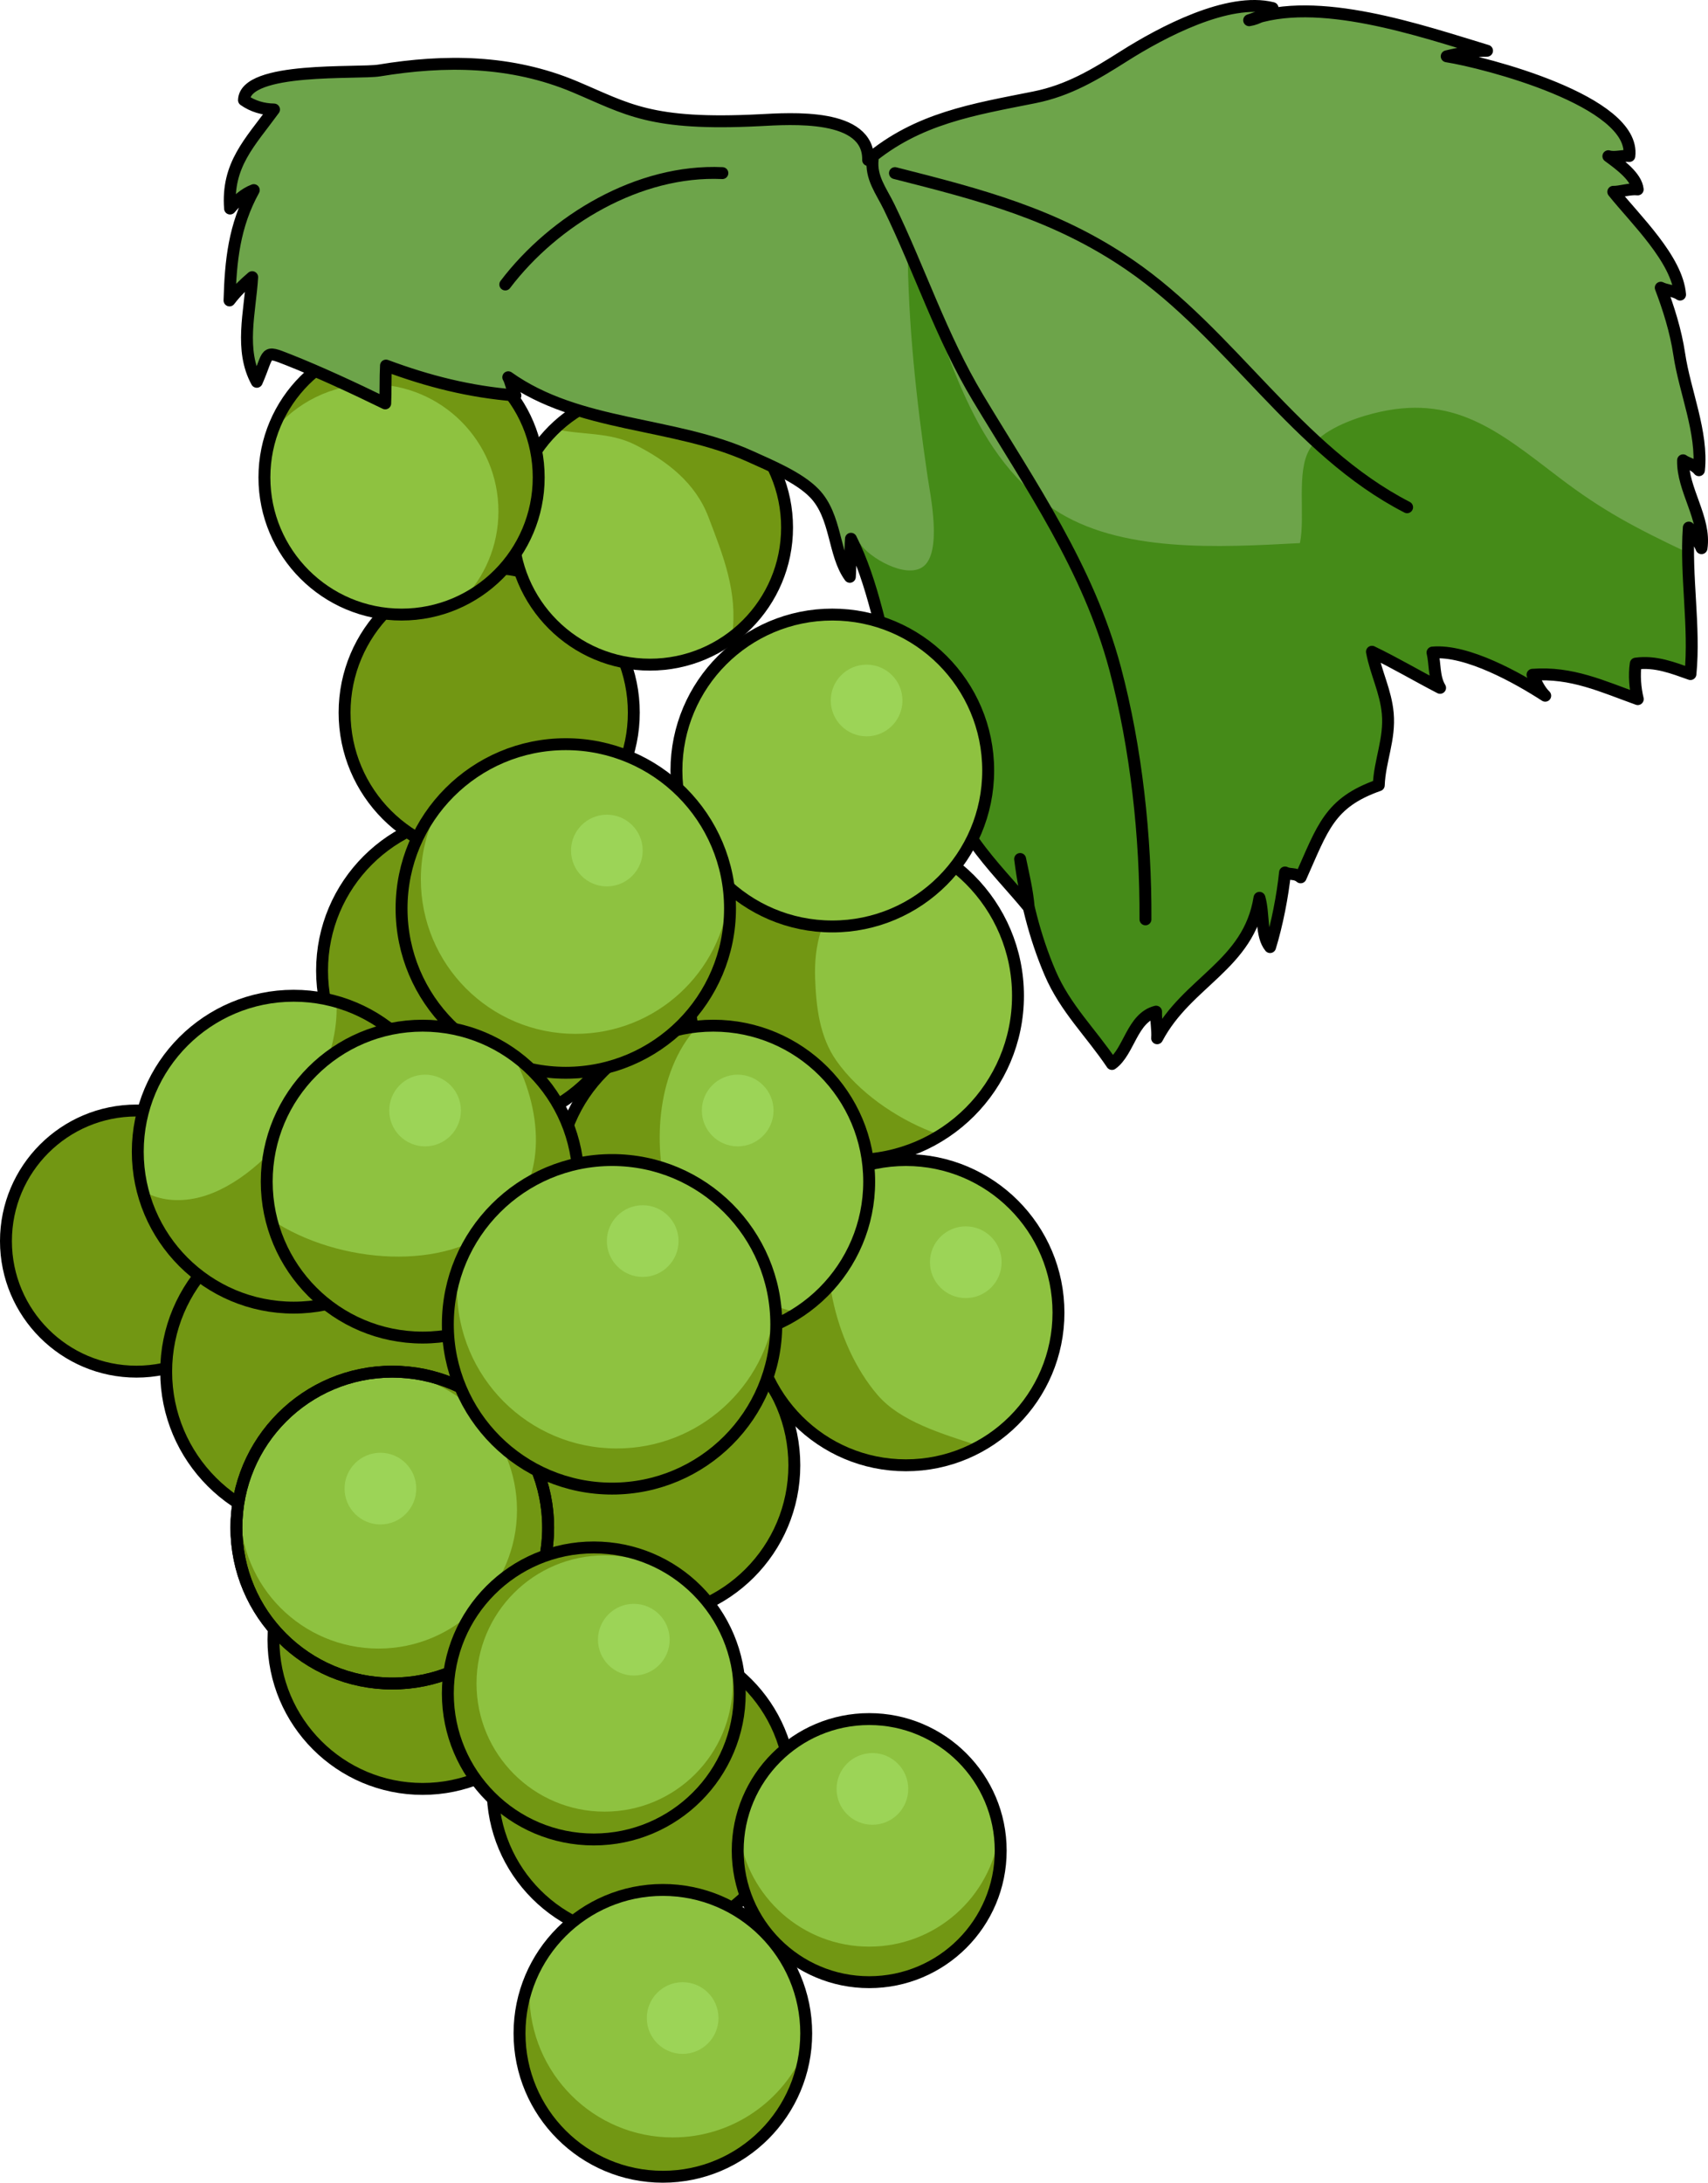 <?xml version="1.0" encoding="utf-8"?>
<!-- Generator: Adobe Illustrator 22.0.0, SVG Export Plug-In . SVG Version: 6.00 Build 0)  -->
<svg version="1.1" id="Layer_1" xmlns="http://www.w3.org/2000/svg" xmlns:xlink="http://www.w3.org/1999/xlink" x="0px" y="0px"
	 width="143.474px" height="183.277px" viewBox="0 0 143.474 183.277" enable-background="new 0 0 143.474 183.277"
	 xml:space="preserve">
<g>
	<path fill="#729713" d="M66.725,123.039c0,7.077-5.737,12.816-12.815,12.816c-7.079,0-12.816-5.739-12.816-12.816
		c0-7.078,5.737-12.816,12.816-12.816C60.987,110.222,66.725,115.961,66.725,123.039z"/>
	<path fill="none" stroke="#000000" stroke-linecap="round" stroke-linejoin="round" stroke-miterlimit="10" d="M66.725,123.039
		c0,7.077-5.737,12.816-12.815,12.816c-7.079,0-12.816-5.739-12.816-12.816c0-7.078,5.737-12.816,12.816-12.816
		C60.987,110.222,66.725,115.961,66.725,123.039z"/>
	<path fill="#729713" d="M53.241,81.504c0,7.23-5.861,13.094-13.093,13.094c-7.231,0-13.095-5.863-13.095-13.094
		c0-7.232,5.863-13.095,13.095-13.095C47.38,68.409,53.241,74.271,53.241,81.504z"/>
	<path fill="none" stroke="#000000" stroke-linecap="round" stroke-linejoin="round" stroke-miterlimit="10" d="M53.241,81.504
		c0,7.23-5.861,13.094-13.093,13.094c-7.231,0-13.095-5.863-13.095-13.094c0-7.232,5.863-13.095,13.095-13.095
		C47.38,68.409,53.241,74.271,53.241,81.504z"/>
	<path fill="#729713" d="M22.427,104.211c0,6.055-4.908,10.964-10.963,10.964S0.5,110.265,0.5,104.211
		c0-6.055,4.909-10.963,10.964-10.963S22.427,98.156,22.427,104.211z"/>
	<path fill="none" stroke="#000000" stroke-linecap="round" stroke-linejoin="round" stroke-miterlimit="10" d="M22.427,104.211
		c0,6.055-4.908,10.964-10.963,10.964S0.5,110.265,0.5,104.211c0-6.055,4.909-10.963,10.964-10.963S22.427,98.156,22.427,104.211z"
		/>
	<path fill="#729713" d="M40.147,115.175c0,7.23-5.861,13.093-13.093,13.093c-7.231,0-13.095-5.862-13.095-13.093
		c0-7.232,5.863-13.095,13.095-13.095C34.286,102.081,40.147,107.943,40.147,115.175z"/>
	<path fill="none" stroke="#000000" stroke-linecap="round" stroke-linejoin="round" stroke-miterlimit="10" d="M40.147,115.175
		c0,7.23-5.861,13.093-13.093,13.093c-7.231,0-13.095-5.862-13.095-13.093c0-7.232,5.863-13.095,13.095-13.095
		C34.286,102.081,40.147,107.943,40.147,115.175z"/>
	<path fill="#729713" d="M48.028,137.683c0,6.918-5.609,12.529-12.528,12.529c-6.921,0-12.53-5.611-12.53-12.529
		c0-6.921,5.609-12.531,12.53-12.531C42.419,125.152,48.028,130.762,48.028,137.683z"/>
	<path fill="none" stroke="#000000" stroke-linecap="round" stroke-linejoin="round" stroke-miterlimit="10" d="M48.028,137.683
		c0,6.918-5.609,12.529-12.528,12.529c-6.921,0-12.53-5.611-12.53-12.529c0-6.921,5.609-12.531,12.53-12.531
		C42.419,125.152,48.028,130.762,48.028,137.683z"/>
	<path fill="#8EC240" d="M46.046,128.269c0,7.23-5.863,13.094-13.094,13.094c-7.232,0-13.094-5.863-13.094-13.094
		c0-7.232,5.861-13.095,13.094-13.095C40.183,115.174,46.046,121.037,46.046,128.269z"/>
	<path fill="#729713" d="M32.952,115.174c-0.194,0-0.384,0.021-0.576,0.029c6.151,0.302,11.051,5.371,11.051,11.598
		c0,6.421-5.206,11.626-11.627,11.626s-11.626-5.205-11.626-11.626c0-0.751,0.077-1.483,0.214-2.194
		c-0.339,1.163-0.529,2.39-0.529,3.662c0,7.23,5.861,13.094,13.094,13.094c7.23,0,13.094-5.863,13.094-13.094
		C46.046,121.037,40.183,115.174,32.952,115.174z"/>
	<path fill="none" stroke="#000000" stroke-linecap="round" stroke-linejoin="round" stroke-miterlimit="10" d="M46.046,128.269
		c0,7.23-5.863,13.094-13.094,13.094c-7.232,0-13.094-5.863-13.094-13.094c0-7.232,5.861-13.095,13.094-13.095
		C40.183,115.174,46.046,121.037,46.046,128.269z"/>
	<path fill="#729713" d="M66.438,150.212c0,6.918-5.608,12.529-12.528,12.529c-6.92,0-12.529-5.611-12.529-12.529
		c0-6.92,5.609-12.531,12.529-12.531C60.829,137.681,66.438,143.293,66.438,150.212z"/>
	<path fill="none" stroke="#000000" stroke-linecap="round" stroke-linejoin="round" stroke-miterlimit="10" d="M66.438,150.212
		c0,6.918-5.608,12.529-12.528,12.529c-6.92,0-12.529-5.611-12.529-12.529c0-6.92,5.609-12.531,12.529-12.531
		C60.829,137.681,66.438,143.293,66.438,150.212z"/>
	<path fill="#8EC240" d="M85.512,83.611c0,7.617-6.177,13.795-13.794,13.795c-7.62,0-13.797-6.178-13.797-13.795
		c0-7.62,6.177-13.797,13.797-13.797C79.335,69.814,85.512,75.991,85.512,83.611z"/>
	<path fill="#729713" d="M71.718,97.406c2.701,0,5.213-0.789,7.34-2.131c-0.337-0.088-0.631-0.171-0.842-0.253
		c-2.985-1.166-6.11-3.32-7.966-5.966c-1.412-2.014-1.694-4.52-1.78-6.928c-0.095-2.666,0.529-5.361,2.505-7.272
		c1.649-1.595,4.612-3.349,7.025-3.132l0.097-0.34c-1.908-0.998-4.075-1.57-6.378-1.57c-7.62,0-13.797,6.177-13.797,13.797
		C57.921,91.228,64.098,97.406,71.718,97.406z"/>
	<path fill="none" stroke="#000000" stroke-linecap="round" stroke-linejoin="round" stroke-miterlimit="10" d="M85.512,83.611
		c0,7.617-6.177,13.795-13.794,13.795c-7.62,0-13.797-6.178-13.797-13.795c0-7.62,6.177-13.797,13.797-13.797
		C79.335,69.814,85.512,75.991,85.512,83.611z"/>
	<circle fill="#8EC240" cx="76.097" cy="110.222" r="12.816"/>
	<path fill="#729713" d="M76.097,123.039c2.256,0,4.373-0.587,6.214-1.611c-3.297-1.063-6.698-2.083-8.597-4.297
		c-3.625-4.225-5.348-11.697-3.342-16.986h-2.176c-2.989,2.347-4.916,5.983-4.916,10.078
		C63.28,117.299,69.019,123.039,76.097,123.039z"/>
	
		<circle fill="none" stroke="#000000" stroke-linecap="round" stroke-linejoin="round" stroke-miterlimit="10" cx="76.097" cy="110.222" r="12.816"/>
	<path fill="#8EC240" d="M37.761,96.705c0,7.231-5.861,13.094-13.093,13.094s-13.095-5.863-13.095-13.094
		c0-7.232,5.863-13.094,13.095-13.094S37.761,89.472,37.761,96.705z"/>
	<path fill="#729713" d="M28.261,84.122c0.391,6.832-6.173,15.426-11.961,16.518c-1.693,0.319-3.119,0.042-4.286-0.619
		c1.47,5.622,6.57,9.778,12.654,9.778c6.279,0,11.52-4.423,12.792-10.321c0.13-0.991,0.228-1.992,0.29-2.991
		C37.652,90.599,33.675,85.666,28.261,84.122z"/>
	<path fill="none" stroke="#000000" stroke-linecap="round" stroke-linejoin="round" stroke-miterlimit="10" d="M37.761,96.705
		c0,7.231-5.861,13.094-13.093,13.094s-13.095-5.863-13.095-13.094c0-7.232,5.863-13.094,13.095-13.094S37.761,89.472,37.761,96.705
		z"/>
	<path fill="#8EC240" d="M73.013,99.22c0,7.229-5.861,13.093-13.093,13.093c-7.231,0-13.095-5.863-13.095-13.093
		c0-7.232,5.863-13.096,13.095-13.096C67.151,86.125,73.013,91.988,73.013,99.22z"/>
	<path fill="#729713" d="M66.991,110.228c-4.851-1.242-9.006-3.792-10.698-9.012c-1.524-4.703-1.232-11.131,2.229-14.943
		c0.022-0.025,0.052-0.055,0.077-0.081c-6.611,0.663-11.773,6.241-11.773,13.028c0,7.229,5.863,13.093,13.095,13.093
		C62.527,112.313,64.95,111.542,66.991,110.228z"/>
	<path fill="none" stroke="#000000" stroke-linecap="round" stroke-linejoin="round" stroke-miterlimit="10" d="M73.013,99.22
		c0,7.229-5.861,13.093-13.093,13.093c-7.231,0-13.095-5.863-13.095-13.093c0-7.232,5.863-13.096,13.095-13.096
		C67.151,86.125,73.013,91.988,73.013,99.22z"/>
	<path fill="#729713" d="M53.241,59.836c0,6.708-5.439,12.148-12.148,12.148c-6.71,0-12.148-5.44-12.148-12.148
		c0-6.711,5.438-12.149,12.148-12.149C47.802,47.686,53.241,53.125,53.241,59.836z"/>
	<path fill="#729713" d="M49.417,60.115c0,5.355-4.344,9.699-9.701,9.699c-5.358,0-9.701-4.344-9.701-9.699
		c0-5.359,4.343-9.702,9.701-9.702C45.073,50.413,49.417,54.755,49.417,60.115z"/>
	<path fill="none" stroke="#000000" stroke-linecap="round" stroke-linejoin="round" stroke-miterlimit="10" d="M53.241,59.836
		c0,6.708-5.439,12.148-12.148,12.148c-6.71,0-12.148-5.44-12.148-12.148c0-6.711,5.438-12.149,12.148-12.149
		C47.802,47.686,53.241,53.125,53.241,59.836z"/>
	<path fill="#8EC240" d="M66.114,44.291c0,6.36-5.157,11.519-11.519,11.519c-6.362,0-11.52-5.158-11.52-11.519
		c0-6.363,5.157-11.521,11.52-11.521C60.957,32.769,66.114,37.927,66.114,44.291z"/>
	<path fill="#729713" d="M54.595,32.769c-3.113,0-5.934,1.24-8.006,3.248c2.213,0.535,4.573,0.223,6.763,1.33
		c2.68,1.354,5.064,3.193,6.156,6.063c1.252,3.288,2.464,6.261,2.005,9.893c-0.009,0.069-0.024,0.14-0.035,0.209
		c2.81-2.101,4.637-5.443,4.637-9.221C66.114,37.927,60.957,32.769,54.595,32.769z"/>
	<path fill="none" stroke="#000000" stroke-linecap="round" stroke-linejoin="round" stroke-miterlimit="10" d="M66.114,44.291
		c0,6.36-5.157,11.519-11.519,11.519c-6.362,0-11.52-5.158-11.52-11.519c0-6.363,5.157-11.521,11.52-11.521
		C60.957,32.769,66.114,37.927,66.114,44.291z"/>
	<path fill="#8EC240" d="M45.251,40.086c0,6.36-5.156,11.519-11.519,11.519c-6.362,0-11.521-5.158-11.521-11.519
		c0-6.363,5.158-11.521,11.521-11.521C40.095,28.564,45.251,33.722,45.251,40.086z"/>
	<path fill="#729713" d="M33.732,28.564c-5.033,0-9.302,3.233-10.87,7.732c1.954-2.453,4.962-4.029,8.342-4.029
		c5.892,0,10.665,4.775,10.665,10.668c0,2.916-1.173,5.558-3.071,7.483c3.818-1.876,6.453-5.792,6.453-10.333
		C45.251,33.722,40.095,28.564,33.732,28.564z"/>
	<path fill="none" stroke="#000000" stroke-linecap="round" stroke-linejoin="round" stroke-miterlimit="10" d="M45.251,40.086
		c0,6.36-5.156,11.519-11.519,11.519c-6.362,0-11.521-5.158-11.521-11.519c0-6.363,5.158-11.521,11.521-11.521
		C40.095,28.564,45.251,33.722,45.251,40.086z"/>
	<circle fill="#8EC240" cx="73.014" cy="155.394" r="11.046"/>
	<path fill="#729713" d="M73.014,163.455c-5.593,0-10.203-4.16-10.934-9.553c-0.066,0.49-0.112,0.984-0.112,1.492
		c0,6.1,4.945,11.047,11.046,11.047c6.101,0,11.046-4.947,11.046-11.047c0-0.508-0.046-1.002-0.112-1.492
		C83.217,159.295,78.606,163.455,73.014,163.455z"/>
	
		<circle fill="none" stroke="#000000" stroke-linecap="round" stroke-linejoin="round" stroke-miterlimit="10" cx="73.014" cy="155.394" r="11.046"/>
	<path fill="#6DA44A" d="M63.806,10.094c-9.205,0.467-11.074-0.936-15.518-2.806C42.946,5.04,37.374,5.009,31.864,5.917
		c-1.771,0.293-11.268-0.362-11.37,2.489c0.738,0.524,1.62,0.776,2.524,0.788c-2.032,2.789-3.971,4.633-3.693,8.317
		c0.549-0.646,1.208-1.254,1.993-1.547c-1.64,2.978-1.944,5.915-2.039,9.263c0.551-0.729,1.212-1.361,1.905-1.955
		c-0.184,2.969-1.078,6.107,0.386,8.787c1.089-2.484,0.533-2.684,2.637-1.856c2.561,1.009,5.575,2.409,8.152,3.669
		c0.046-1.047,0.009-2.132,0.065-3.176c3.557,1.322,7.001,2.2,10.871,2.512c-0.281-0.438-0.383-1.178-0.601-1.531
		c5.918,4.22,13.841,3.712,20.324,6.646c1.713,0.775,4.107,1.767,5.391,3.099c1.877,1.948,1.582,5.096,2.979,7.012
		c0.075-1.053,0.019-2.152,0.094-3.195c1.845,3.636,2.672,8.344,3.692,12.326c0.558,2.173,0.831,4.5,1.639,6.6
		c0.698,1.813,1.982,3.092,2.822,4.78c-0.043-1.589-0.018-3.183-0.018-4.772c-0.463,4.67,4.125,8.724,6.793,12.01
		c-0.108-1.354-0.446-2.746-0.718-4.055c0.41,3.264,1.223,6.544,2.519,9.57c1.277,2.979,3.426,5.004,5.195,7.642
		c1.443-1.036,1.688-3.886,3.706-4.394c-0.026,0.71,0.146,1.537,0.089,2.236c2.533-4.785,7.686-6.127,8.596-11.793
		c0.393,1.356,0.099,3.169,0.891,4.136c0.578-1.87,1.054-4.295,1.256-6.265c0.446,0.223,0.848,0.014,1.311,0.408
		c1.863-4.162,2.404-6.271,6.563-7.733c0.076-2.047,0.951-3.871,0.754-6.038c-0.167-1.851-0.998-3.397-1.327-5.171
		c1.95,0.938,3.838,2.058,5.723,3.031c-0.539-0.893-0.409-2.031-0.636-2.963c2.911-0.266,7.216,2.167,9.468,3.625
		c-0.498-0.481-0.784-1.17-1.068-1.76c3.289-0.248,5.856,0.973,8.842,2.045c-0.216-0.891-0.315-2.013-0.169-2.98
		c1.65-0.235,3.144,0.364,4.594,0.877c0.39-4.006-0.426-8.23-0.139-12.299c0.35,0.625,0.812,1.078,1.068,1.729
		c0.372-2.479-1.614-4.931-1.549-7.38c0.316,0.244,0.949,0.342,1.333,0.832c0.339-3.156-1.19-6.608-1.653-9.735
		c-0.289-1.951-0.916-3.921-1.555-5.589c0.439,0.229,1.137,0.244,1.624,0.578c-0.243-2.979-3.76-6.32-5.611-8.632
		c0.516,0.024,1.411-0.28,2.051-0.2c-0.113-1.075-1.512-2.089-2.464-2.788c0.548,0.163,1.222-0.084,1.763-0.019
		c0.558-4.609-12.193-7.877-15.342-8.369c1.121-0.275,2.231-0.465,3.388-0.468C119.375,2.59,110.613-0.458,104.93,1.7
		c0.771-0.121,1.407-0.548,1.968-1.022c-3.729-0.939-9.33,2.041-12.485,4.039c-2.45,1.552-4.652,2.88-7.517,3.454
		c-5.073,1.016-9.808,1.741-13.971,5.266C73.009,9.469,66.407,9.962,63.806,10.094z"/>
	<g>
		<path fill="#458B18" d="M137.573,58.703c-0.216-0.891-0.315-2.013-0.169-2.98c1.65-0.235,3.144,0.364,4.594,0.877
			c0.322-3.314-0.173-6.777-0.193-10.179c-0.065-0.03-0.134-0.06-0.199-0.091c-4.252-2.022-6.963-3.43-10.675-6.262
			c-5.106-3.896-8.867-7.082-15.609-5.342c-1.565,0.404-4.354,1.359-5.323,3.01c-1.128,1.919-0.337,5.594-0.802,7.866
			c-6.78,0.362-15.165,0.854-20.708-2.867c-7.385-4.958-9.011-14.409-12.248-21.981c0.043,6.552,0.733,12.814,1.673,19.242
			c0.223,1.523,1.275,6.43-0.4,7.606c-1.456,1.022-4.533-0.812-5.266-1.95l-0.268,0.669c1.501,3.458,2.273,7.642,3.195,11.241
			c0.558,2.173,0.831,4.5,1.639,6.6c0.698,1.813,1.982,3.092,2.822,4.78c-0.032-1.207-0.026-2.417-0.021-3.626
			c0.3,4.188,4.351,7.85,6.797,10.863c-0.007-0.081-0.021-0.163-0.028-0.244c0.449,1.973,1.039,3.915,1.829,5.76
			c1.277,2.979,3.426,5.004,5.195,7.642c1.443-1.036,1.688-3.886,3.706-4.394c-0.026,0.71,0.146,1.537,0.089,2.236
			c2.533-4.785,7.686-6.127,8.596-11.793c0.393,1.356,0.099,3.169,0.891,4.136c0.578-1.87,1.054-4.295,1.256-6.265
			c0.446,0.223,0.848,0.014,1.311,0.408c1.863-4.162,2.404-6.271,6.563-7.733c0.076-2.047,0.951-3.871,0.754-6.038
			c-0.167-1.851-0.998-3.397-1.327-5.171c1.95,0.938,3.838,2.058,5.723,3.031c-0.539-0.893-0.409-2.031-0.636-2.963
			c2.911-0.266,7.216,2.167,9.468,3.625c-0.498-0.481-0.784-1.17-1.068-1.76C132.02,56.41,134.588,57.63,137.573,58.703z"/>
		<path fill="#458B18" d="M71.409,47.749l-0.171,0.427c0.053,0.084,0.093,0.177,0.15,0.256
			C71.404,48.207,71.402,47.976,71.409,47.749z"/>
	</g>
	<path fill="none" stroke="#000000" stroke-linecap="round" stroke-linejoin="round" stroke-miterlimit="10" d="M63.806,10.094
		c-9.205,0.467-11.074-0.936-15.518-2.806C42.946,5.04,37.374,5.009,31.864,5.917c-1.771,0.293-11.268-0.362-11.37,2.489
		c0.738,0.524,1.62,0.776,2.524,0.788c-2.032,2.789-3.971,4.633-3.693,8.317c0.549-0.646,1.208-1.254,1.993-1.547
		c-1.64,2.978-1.944,5.915-2.039,9.263c0.551-0.729,1.212-1.361,1.905-1.955c-0.184,2.969-1.078,6.107,0.386,8.787
		c1.089-2.484,0.533-2.684,2.637-1.856c2.561,1.009,5.575,2.409,8.152,3.669c0.046-1.047,0.009-2.132,0.065-3.176
		c3.557,1.322,7.001,2.2,10.871,2.512c-0.281-0.438-0.383-1.178-0.601-1.531c5.918,4.22,13.841,3.712,20.324,6.646
		c1.713,0.775,4.107,1.767,5.391,3.099c1.877,1.948,1.582,5.096,2.979,7.012c0.075-1.053,0.019-2.152,0.094-3.195
		c1.845,3.636,2.672,8.344,3.692,12.326c0.558,2.173,0.831,4.5,1.639,6.6c0.698,1.813,1.982,3.092,2.822,4.78
		c-0.043-1.589-0.018-3.183-0.018-4.772c-0.463,4.67,4.125,8.724,6.793,12.01c-0.108-1.354-0.446-2.746-0.718-4.055
		c0.41,3.264,1.223,6.544,2.519,9.57c1.277,2.979,3.426,5.004,5.195,7.642c1.443-1.036,1.688-3.886,3.706-4.394
		c-0.026,0.71,0.146,1.537,0.089,2.236c2.533-4.785,7.686-6.127,8.596-11.793c0.393,1.356,0.099,3.169,0.891,4.136
		c0.578-1.87,1.054-4.295,1.256-6.265c0.446,0.223,0.848,0.014,1.311,0.408c1.863-4.162,2.404-6.271,6.563-7.733
		c0.076-2.047,0.951-3.871,0.754-6.038c-0.167-1.851-0.998-3.397-1.327-5.171c1.95,0.938,3.838,2.058,5.723,3.031
		c-0.539-0.893-0.409-2.031-0.636-2.963c2.911-0.266,7.216,2.167,9.468,3.625c-0.498-0.481-0.784-1.17-1.068-1.76
		c3.289-0.248,5.856,0.973,8.842,2.045c-0.216-0.891-0.315-2.013-0.169-2.98c1.65-0.235,3.144,0.364,4.594,0.877
		c0.39-4.006-0.426-8.23-0.139-12.299c0.35,0.625,0.812,1.078,1.068,1.729c0.372-2.479-1.614-4.931-1.549-7.38
		c0.316,0.244,0.949,0.342,1.333,0.832c0.339-3.156-1.19-6.608-1.653-9.735c-0.289-1.951-0.916-3.921-1.555-5.589
		c0.439,0.229,1.137,0.244,1.624,0.578c-0.243-2.979-3.76-6.32-5.611-8.632c0.516,0.024,1.411-0.28,2.051-0.2
		c-0.113-1.075-1.512-2.089-2.464-2.788c0.548,0.163,1.222-0.084,1.763-0.019c0.558-4.609-12.193-7.877-15.342-8.369
		c1.121-0.275,2.231-0.465,3.388-0.468C119.375,2.59,110.613-0.458,104.93,1.7c0.771-0.121,1.407-0.548,1.968-1.022
		c-3.729-0.939-9.33,2.041-12.485,4.039c-2.45,1.552-4.652,2.88-7.517,3.454c-5.073,1.016-9.808,1.741-13.971,5.266
		C73.009,9.469,66.407,9.962,63.806,10.094z"/>
	<path fill="none" stroke="#000000" stroke-linecap="round" stroke-linejoin="round" stroke-miterlimit="10" d="M73.306,13.367
		c-0.175,1.563,0.723,2.657,1.378,4.005c2.595,5.34,4.386,10.907,7.469,16.037c4.431,7.37,9.278,14.306,11.525,22.751
		c1.771,6.652,2.579,14.139,2.542,21.037"/>
	<path fill="none" stroke="#000000" stroke-linecap="round" stroke-linejoin="round" stroke-miterlimit="10" d="M75.177,14.536
		c7.145,1.813,13.477,3.43,19.725,7.709c8.559,5.863,13.973,15.553,23.296,20.348"/>
	<path fill="none" stroke="#000000" stroke-linecap="round" stroke-linejoin="round" stroke-miterlimit="10" d="M60.681,14.536
		c-7.022-0.32-14.123,3.936-18.237,9.352"/>
	<path fill="#8EC240" d="M67.723,170.736c0,6.65-5.392,12.041-12.041,12.041c-6.65,0-12.042-5.391-12.042-12.041
		c0-6.65,5.392-12.041,12.042-12.041C62.331,158.695,67.723,164.086,67.723,170.736z"/>
	<path fill="#729713" d="M56.516,179.476c-6.65,0-12.042-5.391-12.042-12.041c0-0.426,0.023-0.846,0.066-1.262
		c-0.577,1.408-0.9,2.947-0.9,4.563c0,6.65,5.392,12.041,12.042,12.041c6.223,0,11.343-4.721,11.974-10.779
		C65.857,176.384,61.55,179.476,56.516,179.476z"/>
	<path fill="none" stroke="#000000" stroke-linecap="round" stroke-linejoin="round" stroke-miterlimit="10" d="M67.723,170.736
		c0,6.65-5.392,12.041-12.041,12.041c-6.65,0-12.042-5.391-12.042-12.041c0-6.65,5.392-12.041,12.042-12.041
		C62.331,158.695,67.723,164.086,67.723,170.736z"/>
	<path fill="none" stroke="#000000" stroke-linecap="round" stroke-linejoin="round" stroke-miterlimit="10" d="M46.046,128.269
		c0,7.23-5.863,13.094-13.094,13.094c-7.232,0-13.094-5.863-13.094-13.094c0-7.232,5.861-13.095,13.094-13.095
		C40.183,115.174,46.046,121.037,46.046,128.269z"/>
	<path fill="#9CD457" d="M61.853,117.692c0,2.172-1.761,3.933-3.933,3.933c-2.172,0-3.933-1.761-3.933-3.933
		c0-2.171,1.761-3.932,3.933-3.932C60.093,113.76,61.853,115.521,61.853,117.692z"/>
	<path fill="#9CD457" d="M76.294,150.212c0,1.662-1.348,3.01-3.011,3.01c-1.662,0-3.01-1.348-3.01-3.01
		c0-1.662,1.348-3.01,3.01-3.01C74.946,147.203,76.294,148.55,76.294,150.212z"/>
	<path fill="#9CD457" d="M60.354,169.451c0,1.662-1.348,3.01-3.011,3.01c-1.662,0-3.01-1.348-3.01-3.01
		c0-1.662,1.348-3.01,3.01-3.01C59.007,166.441,60.354,167.789,60.354,169.451z"/>
	<path fill="#8EC240" d="M83.009,64.699c0,7.23-5.861,13.094-13.093,13.094c-7.231,0-13.095-5.863-13.095-13.094
		c0-7.232,5.863-13.095,13.095-13.095C77.147,51.604,83.009,57.466,83.009,64.699z"/>
	<path fill="none" stroke="#000000" stroke-linecap="round" stroke-linejoin="round" stroke-miterlimit="10" d="M83.009,64.699
		c0,7.23-5.861,13.094-13.093,13.094c-7.231,0-13.095-5.863-13.095-13.094c0-7.232,5.863-13.095,13.095-13.095
		C77.147,51.604,83.009,57.466,83.009,64.699z"/>
	<path fill="#8EC240" d="M61.322,76.285c0,7.617-6.177,13.795-13.794,13.795c-7.62,0-13.797-6.178-13.797-13.795
		c0-7.62,6.177-13.797,13.797-13.797C55.146,62.488,61.322,68.665,61.322,76.285z"/>
	<path fill="#729713" d="M48.338,86.812c-7.173,0-12.987-5.814-12.987-12.985c0-2.453,0.692-4.739,1.875-6.696
		c-2.167,2.438-3.494,5.637-3.494,9.154c0,7.617,6.177,13.795,13.797,13.795c7.617,0,13.794-6.178,13.794-13.795
		c0-0.415-0.026-0.824-0.063-1.229C60.641,81.649,55.093,86.812,48.338,86.812z"/>
	<path fill="none" stroke="#000000" stroke-linecap="round" stroke-linejoin="round" stroke-miterlimit="10" d="M61.322,76.285
		c0,7.617-6.177,13.795-13.794,13.795c-7.62,0-13.797-6.178-13.797-13.795c0-7.62,6.177-13.797,13.797-13.797
		C55.146,62.488,61.322,68.665,61.322,76.285z"/>
	<path fill="#8EC240" d="M48.593,99.22c0,7.229-5.861,13.093-13.093,13.093c-7.231,0-13.095-5.863-13.095-13.093
		c0-7.232,5.863-13.096,13.095-13.096C42.731,86.125,48.593,91.988,48.593,99.22z"/>
	<path fill="#729713" d="M22.819,102.435c1.436,5.673,6.561,9.878,12.681,9.878c7.231,0,13.093-5.863,13.093-13.093
		c0-4.412-2.188-8.306-5.53-10.678c2.411,4.451,3.123,10.367-0.965,14.11C37.531,106.833,28.421,106.156,22.819,102.435z"/>
	<path fill="none" stroke="#000000" stroke-linecap="round" stroke-linejoin="round" stroke-miterlimit="10" d="M48.593,99.22
		c0,7.229-5.861,13.093-13.093,13.093c-7.231,0-13.095-5.863-13.095-13.093c0-7.232,5.863-13.096,13.095-13.096
		C42.731,86.125,48.593,91.988,48.593,99.22z"/>
	<path fill="#729713" d="M62.14,142.197c0,6.771-5.488,12.26-12.26,12.26s-12.261-5.488-12.261-12.26
		c0-6.773,5.489-12.262,12.261-12.262S62.14,135.423,62.14,142.197z"/>
	<path fill="#8EC240" d="M61.545,141.363c0,5.941-4.816,10.758-10.758,10.758c-5.942,0-10.759-4.816-10.759-10.758
		c0-5.943,4.816-10.76,10.759-10.76C56.729,130.603,61.545,135.42,61.545,141.363z"/>
	<path fill="none" stroke="#000000" stroke-linecap="round" stroke-linejoin="round" stroke-miterlimit="10" d="M62.14,142.197
		c0,6.771-5.488,12.26-12.26,12.26s-12.261-5.488-12.261-12.26c0-6.773,5.489-12.262,12.261-12.262S62.14,135.423,62.14,142.197z"/>
	<path fill="#9CD457" d="M56.252,137.681c0,1.662-1.348,3.01-3.011,3.01c-1.662,0-3.01-1.348-3.01-3.01
		c0-1.662,1.348-3.01,3.01-3.01C54.904,134.671,56.252,136.019,56.252,137.681z"/>
	<path fill="#9CD457" d="M34.965,124.995c0,1.662-1.348,3.01-3.011,3.01c-1.662,0-3.01-1.348-3.01-3.01
		c0-1.662,1.348-3.01,3.01-3.01C33.617,121.985,34.965,123.333,34.965,124.995z"/>
	<g>
		<path fill="#729713" d="M65.209,111.201c0,7.618-6.177,13.794-13.794,13.794c-7.619,0-13.796-6.176-13.796-13.794
			c0-7.62,6.177-13.795,13.796-13.795C59.032,97.406,65.209,103.581,65.209,111.201z"/>
		<path fill="#8EC240" d="M51.808,121.625c6.889,0,12.559-5.195,13.323-11.88c-0.728-6.935-6.591-12.339-13.716-12.339
			c-5.878,0-10.885,3.682-12.871,8.861c-0.093,0.635-0.156,1.279-0.156,1.94C38.388,115.617,44.396,121.625,51.808,121.625z"/>
		<path fill="none" stroke="#000000" stroke-linecap="round" stroke-linejoin="round" stroke-miterlimit="10" d="M65.209,111.201
			c0,7.618-6.177,13.794-13.794,13.794c-7.619,0-13.796-6.176-13.796-13.794c0-7.62,6.177-13.795,13.796-13.795
			C59.032,97.406,65.209,103.581,65.209,111.201z"/>
		<path fill="#9CD457" d="M56.998,104.211c0,1.662-1.348,3.01-3.011,3.01c-1.662,0-3.01-1.348-3.01-3.01s1.348-3.01,3.01-3.01
			C55.65,101.201,56.998,102.548,56.998,104.211z"/>
	</g>
	<path fill="#9CD457" d="M64.978,93.248c0,1.662-1.348,3.01-3.011,3.01c-1.662,0-3.01-1.348-3.01-3.01c0-1.662,1.348-3.01,3.01-3.01
		C63.63,90.238,64.978,91.586,64.978,93.248z"/>
	<path fill="#9CD457" d="M38.717,93.248c0,1.662-1.348,3.01-3.011,3.01c-1.662,0-3.01-1.348-3.01-3.01c0-1.662,1.348-3.01,3.01-3.01
		C37.369,90.238,38.717,91.586,38.717,93.248z"/>
	<path fill="#9CD457" d="M53.988,71.419c0,1.662-1.348,3.01-3.011,3.01c-1.662,0-3.01-1.348-3.01-3.01c0-1.662,1.348-3.01,3.01-3.01
		C52.641,68.409,53.988,69.756,53.988,71.419z"/>
	<path fill="#9CD457" d="M75.806,58.819c0,1.662-1.348,3.01-3.011,3.01c-1.662,0-3.01-1.348-3.01-3.01c0-1.662,1.348-3.01,3.01-3.01
		C74.458,55.809,75.806,57.157,75.806,58.819z"/>
	<path fill="#9CD457" d="M84.137,105.986c0,1.662-1.348,3.01-3.011,3.01c-1.662,0-3.01-1.348-3.01-3.01s1.348-3.01,3.01-3.01
		C82.789,102.976,84.137,104.324,84.137,105.986z"/>
</g>
</svg>
